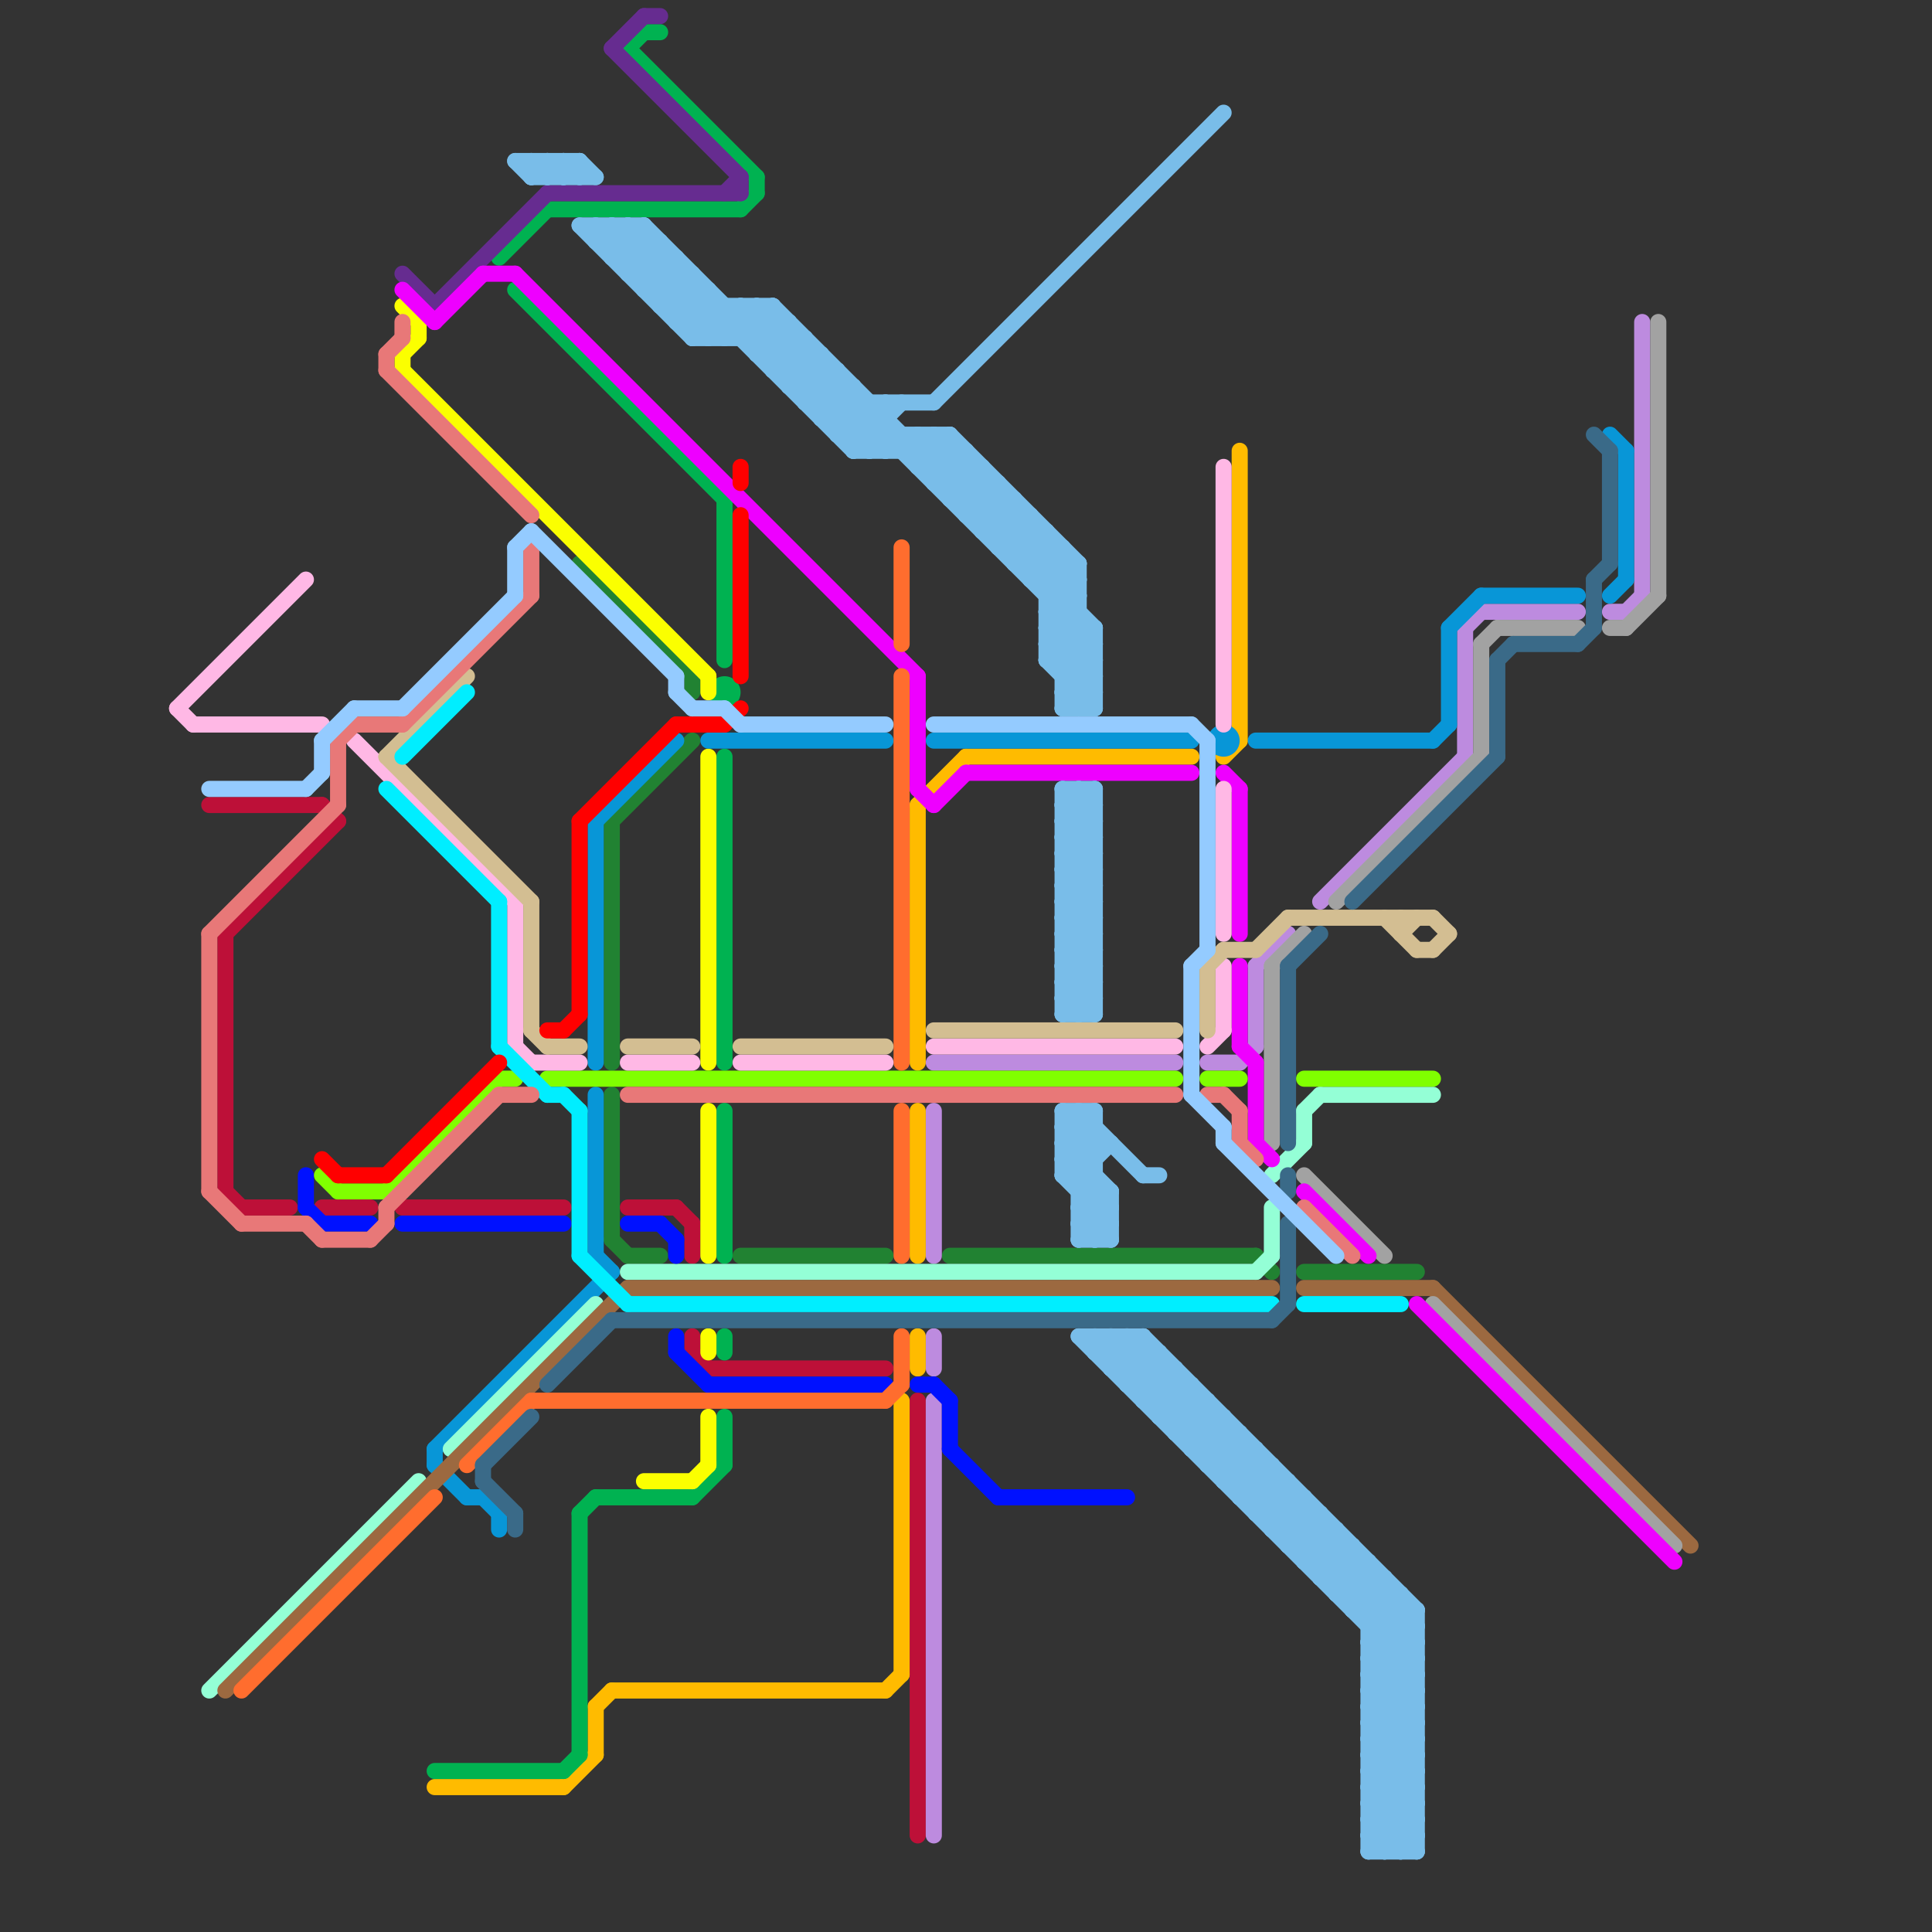 
<svg version="1.1" xmlns="http://www.w3.org/2000/svg" viewBox="0 0 120 120">
<rect x="0" y="0" width="120" height="120" fill="#333333" stroke="none"/>
<style>line { stroke-width: 1; fill: none; stroke-linecap: round; stroke-linejoin: round; } .c0 { stroke: #218232 } .c1 { stroke: #bd1038 } .c2 { stroke: #bd8bdf } .c3 { stroke: #ffbb00 } .c4 { stroke: #00b251 } .c5 { stroke: #fbff00 } .c6 { stroke: #0896d7 } .c7 { stroke: #94ffd6 } .c8 { stroke: #9c6940 } .c9 { stroke: #662c90 } .c10 { stroke: #a2a2a2 } .c11 { stroke: #ee00ff } .c12 { stroke: #0011ff } .c13 { stroke: #80ff00 } .c14 { stroke: #ff6d2e } .c15 { stroke: #79bde9 } .c16 { stroke: #ffb8e5 } .c17 { stroke: #d3be92 } .c18 { stroke: #00eeff } .c19 { stroke: #3a6a88 } .c20 { stroke: #e87878 } .c21 { stroke: #ff0000 } .c22 { stroke: #94cbff }</style><line class="c0" x1="81" y1="79" x2="88" y2="79"/><line class="c0" x1="59" y1="78" x2="78" y2="78"/><line class="c0" x1="38" y1="51" x2="38" y2="66"/><line class="c0" x1="38" y1="68" x2="38" y2="77"/><line class="c0" x1="43" y1="42" x2="43" y2="43"/><line class="c0" x1="38" y1="51" x2="43" y2="46"/><line class="c0" x1="36" y1="35" x2="43" y2="42"/><line class="c0" x1="78" y1="78" x2="79" y2="79"/><line class="c0" x1="39" y1="78" x2="41" y2="78"/><line class="c0" x1="38" y1="77" x2="39" y2="78"/><line class="c0" x1="46" y1="78" x2="55" y2="78"/><line class="c1" x1="57" y1="87" x2="57" y2="114"/><line class="c1" x1="13" y1="50" x2="20" y2="50"/><line class="c1" x1="20" y1="75" x2="23" y2="75"/><line class="c1" x1="14" y1="58" x2="21" y2="51"/><line class="c1" x1="14" y1="58" x2="14" y2="74"/><line class="c1" x1="43" y1="83" x2="43" y2="84"/><line class="c1" x1="39" y1="75" x2="42" y2="75"/><line class="c1" x1="15" y1="75" x2="18" y2="75"/><line class="c1" x1="43" y1="84" x2="44" y2="85"/><line class="c1" x1="42" y1="75" x2="43" y2="76"/><line class="c1" x1="25" y1="75" x2="35" y2="75"/><line class="c1" x1="20" y1="50" x2="21" y2="51"/><line class="c1" x1="43" y1="76" x2="43" y2="78"/><line class="c1" x1="44" y1="85" x2="55" y2="85"/><line class="c1" x1="14" y1="74" x2="15" y2="75"/><line class="c2" x1="58" y1="66" x2="73" y2="66"/><line class="c2" x1="58" y1="69" x2="58" y2="78"/><line class="c2" x1="78" y1="60" x2="80" y2="58"/><line class="c2" x1="91" y1="39" x2="91" y2="47"/><line class="c2" x1="75" y1="66" x2="77" y2="66"/><line class="c2" x1="77" y1="66" x2="78" y2="65"/><line class="c2" x1="92" y1="38" x2="98" y2="38"/><line class="c2" x1="100" y1="38" x2="101" y2="38"/><line class="c2" x1="58" y1="83" x2="58" y2="85"/><line class="c2" x1="101" y1="38" x2="102" y2="37"/><line class="c2" x1="58" y1="87" x2="58" y2="114"/><line class="c2" x1="82" y1="56" x2="91" y2="47"/><line class="c2" x1="102" y1="20" x2="102" y2="37"/><line class="c2" x1="78" y1="60" x2="78" y2="65"/><line class="c2" x1="91" y1="39" x2="92" y2="38"/><line class="c3" x1="57" y1="50" x2="60" y2="47"/><line class="c3" x1="35" y1="111" x2="37" y2="109"/><line class="c3" x1="56" y1="87" x2="56" y2="104"/><line class="c3" x1="57" y1="69" x2="57" y2="78"/><line class="c3" x1="60" y1="47" x2="74" y2="47"/><line class="c3" x1="57" y1="50" x2="57" y2="66"/><line class="c3" x1="27" y1="111" x2="35" y2="111"/><line class="c3" x1="55" y1="105" x2="56" y2="104"/><line class="c3" x1="37" y1="106" x2="38" y2="105"/><line class="c3" x1="76" y1="47" x2="77" y2="46"/><line class="c3" x1="37" y1="106" x2="37" y2="109"/><line class="c3" x1="57" y1="83" x2="57" y2="85"/><line class="c3" x1="38" y1="105" x2="55" y2="105"/><line class="c3" x1="77" y1="28" x2="77" y2="46"/><line class="c4" x1="39" y1="3" x2="40" y2="2"/><line class="c4" x1="31" y1="16" x2="34" y2="13"/><line class="c4" x1="43" y1="93" x2="45" y2="91"/><line class="c4" x1="45" y1="88" x2="45" y2="91"/><line class="c4" x1="47" y1="11" x2="47" y2="12"/><line class="c4" x1="27" y1="110" x2="35" y2="110"/><line class="c4" x1="36" y1="94" x2="37" y2="93"/><line class="c4" x1="37" y1="93" x2="43" y2="93"/><line class="c4" x1="45" y1="47" x2="45" y2="66"/><line class="c4" x1="45" y1="83" x2="45" y2="84"/><line class="c4" x1="46" y1="13" x2="47" y2="12"/><line class="c4" x1="36" y1="94" x2="36" y2="109"/><line class="c4" x1="40" y1="2" x2="41" y2="2"/><line class="c4" x1="32" y1="18" x2="45" y2="31"/><line class="c4" x1="45" y1="69" x2="45" y2="78"/><line class="c4" x1="39" y1="3" x2="47" y2="11"/><line class="c4" x1="34" y1="13" x2="46" y2="13"/><line class="c4" x1="35" y1="110" x2="36" y2="109"/><line class="c4" x1="45" y1="31" x2="45" y2="41"/><circle cx="45" cy="43" r="1" fill="#00b251" /><line class="c5" x1="43" y1="92" x2="44" y2="91"/><line class="c5" x1="26" y1="20" x2="26" y2="21"/><line class="c5" x1="44" y1="88" x2="44" y2="91"/><line class="c5" x1="40" y1="92" x2="43" y2="92"/><line class="c5" x1="44" y1="47" x2="44" y2="66"/><line class="c5" x1="25" y1="22" x2="25" y2="23"/><line class="c5" x1="25" y1="19" x2="26" y2="20"/><line class="c5" x1="25" y1="23" x2="44" y2="42"/><line class="c5" x1="44" y1="69" x2="44" y2="78"/><line class="c5" x1="25" y1="22" x2="26" y2="21"/><line class="c5" x1="44" y1="83" x2="44" y2="84"/><line class="c5" x1="44" y1="42" x2="44" y2="43"/><line class="c6" x1="89" y1="46" x2="90" y2="45"/><line class="c6" x1="30" y1="93" x2="31" y2="94"/><line class="c6" x1="92" y1="37" x2="98" y2="37"/><line class="c6" x1="90" y1="39" x2="90" y2="45"/><line class="c6" x1="27" y1="90" x2="38" y2="79"/><line class="c6" x1="29" y1="93" x2="30" y2="93"/><line class="c6" x1="27" y1="90" x2="27" y2="91"/><line class="c6" x1="37" y1="68" x2="37" y2="78"/><line class="c6" x1="78" y1="46" x2="89" y2="46"/><line class="c6" x1="101" y1="28" x2="101" y2="36"/><line class="c6" x1="37" y1="51" x2="37" y2="66"/><line class="c6" x1="100" y1="27" x2="101" y2="28"/><line class="c6" x1="31" y1="94" x2="31" y2="95"/><line class="c6" x1="27" y1="91" x2="29" y2="93"/><line class="c6" x1="58" y1="46" x2="74" y2="46"/><line class="c6" x1="37" y1="51" x2="42" y2="46"/><line class="c6" x1="44" y1="46" x2="55" y2="46"/><line class="c6" x1="90" y1="39" x2="92" y2="37"/><line class="c6" x1="100" y1="37" x2="101" y2="36"/><line class="c6" x1="37" y1="78" x2="38" y2="79"/><circle cx="76" cy="46" r="1" fill="#0896d7" /><line class="c7" x1="13" y1="105" x2="26" y2="92"/><line class="c7" x1="81" y1="69" x2="81" y2="71"/><line class="c7" x1="81" y1="69" x2="82" y2="68"/><line class="c7" x1="79" y1="75" x2="79" y2="78"/><line class="c7" x1="39" y1="79" x2="78" y2="79"/><line class="c7" x1="28" y1="90" x2="37" y2="81"/><line class="c7" x1="78" y1="79" x2="79" y2="78"/><line class="c7" x1="82" y1="68" x2="89" y2="68"/><line class="c7" x1="79" y1="73" x2="81" y2="71"/><line class="c8" x1="81" y1="80" x2="89" y2="80"/><line class="c8" x1="14" y1="105" x2="39" y2="80"/><line class="c8" x1="89" y1="80" x2="105" y2="96"/><line class="c8" x1="39" y1="80" x2="79" y2="80"/><line class="c9" x1="45" y1="12" x2="46" y2="11"/><line class="c9" x1="38" y1="3" x2="40" y2="1"/><line class="c9" x1="38" y1="3" x2="46" y2="11"/><line class="c9" x1="27" y1="19" x2="34" y2="12"/><line class="c9" x1="34" y1="12" x2="46" y2="12"/><line class="c9" x1="46" y1="11" x2="46" y2="12"/><line class="c9" x1="40" y1="1" x2="41" y2="1"/><line class="c9" x1="25" y1="17" x2="27" y2="19"/><line class="c10" x1="83" y1="56" x2="92" y2="47"/><line class="c10" x1="79" y1="60" x2="81" y2="58"/><line class="c10" x1="101" y1="39" x2="103" y2="37"/><line class="c10" x1="93" y1="39" x2="98" y2="39"/><line class="c10" x1="92" y1="40" x2="92" y2="47"/><line class="c10" x1="100" y1="39" x2="101" y2="39"/><line class="c10" x1="89" y1="81" x2="104" y2="96"/><line class="c10" x1="103" y1="20" x2="103" y2="37"/><line class="c10" x1="92" y1="40" x2="93" y2="39"/><line class="c10" x1="81" y1="73" x2="86" y2="78"/><line class="c10" x1="79" y1="60" x2="79" y2="71"/><line class="c11" x1="32" y1="17" x2="57" y2="42"/><line class="c11" x1="60" y1="48" x2="74" y2="48"/><line class="c11" x1="27" y1="20" x2="30" y2="17"/><line class="c11" x1="25" y1="18" x2="27" y2="20"/><line class="c11" x1="77" y1="60" x2="77" y2="65"/><line class="c11" x1="78" y1="71" x2="79" y2="72"/><line class="c11" x1="30" y1="17" x2="32" y2="17"/><line class="c11" x1="76" y1="48" x2="77" y2="49"/><line class="c11" x1="77" y1="65" x2="78" y2="66"/><line class="c11" x1="58" y1="50" x2="60" y2="48"/><line class="c11" x1="88" y1="81" x2="104" y2="97"/><line class="c11" x1="77" y1="49" x2="77" y2="58"/><line class="c11" x1="81" y1="74" x2="85" y2="78"/><line class="c11" x1="78" y1="66" x2="78" y2="71"/><line class="c11" x1="57" y1="49" x2="58" y2="50"/><line class="c11" x1="57" y1="42" x2="57" y2="49"/><line class="c12" x1="59" y1="90" x2="62" y2="93"/><line class="c12" x1="42" y1="84" x2="44" y2="86"/><line class="c12" x1="59" y1="87" x2="59" y2="90"/><line class="c12" x1="44" y1="86" x2="55" y2="86"/><line class="c12" x1="62" y1="93" x2="70" y2="93"/><line class="c12" x1="42" y1="77" x2="42" y2="78"/><line class="c12" x1="39" y1="76" x2="41" y2="76"/><line class="c12" x1="19" y1="73" x2="19" y2="75"/><line class="c12" x1="19" y1="75" x2="20" y2="76"/><line class="c12" x1="42" y1="83" x2="42" y2="84"/><line class="c12" x1="25" y1="76" x2="35" y2="76"/><line class="c12" x1="57" y1="86" x2="58" y2="86"/><line class="c12" x1="41" y1="76" x2="42" y2="77"/><line class="c12" x1="20" y1="76" x2="23" y2="76"/><line class="c12" x1="58" y1="86" x2="59" y2="87"/><line class="c13" x1="31" y1="67" x2="32" y2="67"/><line class="c13" x1="24" y1="74" x2="31" y2="67"/><line class="c13" x1="20" y1="73" x2="21" y2="74"/><line class="c13" x1="81" y1="67" x2="89" y2="67"/><line class="c13" x1="75" y1="67" x2="77" y2="67"/><line class="c13" x1="34" y1="67" x2="73" y2="67"/><line class="c13" x1="21" y1="74" x2="24" y2="74"/><line class="c14" x1="33" y1="87" x2="55" y2="87"/><line class="c14" x1="56" y1="42" x2="56" y2="66"/><line class="c14" x1="55" y1="87" x2="56" y2="86"/><line class="c14" x1="56" y1="34" x2="56" y2="40"/><line class="c14" x1="56" y1="83" x2="56" y2="86"/><line class="c14" x1="15" y1="105" x2="27" y2="93"/><line class="c14" x1="56" y1="69" x2="56" y2="78"/><line class="c14" x1="29" y1="91" x2="33" y2="87"/><line class="c15" x1="68" y1="39" x2="68" y2="44"/><line class="c15" x1="65" y1="38" x2="68" y2="41"/><line class="c15" x1="73" y1="89" x2="75" y2="87"/><line class="c15" x1="65" y1="40" x2="68" y2="43"/><line class="c15" x1="51" y1="26" x2="55" y2="26"/><line class="c15" x1="66" y1="60" x2="68" y2="58"/><line class="c15" x1="52" y1="27" x2="54" y2="25"/><line class="c15" x1="85" y1="105" x2="88" y2="108"/><line class="c15" x1="85" y1="109" x2="88" y2="109"/><line class="c15" x1="85" y1="111" x2="88" y2="111"/><line class="c15" x1="48" y1="23" x2="52" y2="23"/><line class="c15" x1="66" y1="51" x2="68" y2="49"/><line class="c15" x1="66" y1="70" x2="68" y2="72"/><line class="c15" x1="85" y1="106" x2="88" y2="103"/><line class="c15" x1="53" y1="27" x2="55" y2="25"/><line class="c15" x1="85" y1="108" x2="88" y2="105"/><line class="c15" x1="57" y1="29" x2="61" y2="29"/><line class="c15" x1="67" y1="76" x2="69" y2="76"/><line class="c15" x1="58" y1="29" x2="59" y2="28"/><line class="c15" x1="60" y1="31" x2="61" y2="30"/><line class="c15" x1="85" y1="101" x2="87" y2="99"/><line class="c15" x1="57" y1="28" x2="58" y2="27"/><line class="c15" x1="66" y1="60" x2="68" y2="62"/><line class="c15" x1="67" y1="83" x2="88" y2="104"/><line class="c15" x1="48" y1="19" x2="68" y2="39"/><line class="c15" x1="66" y1="51" x2="68" y2="53"/><line class="c15" x1="68" y1="84" x2="69" y2="83"/><line class="c15" x1="80" y1="92" x2="80" y2="96"/><line class="c15" x1="69" y1="83" x2="69" y2="85"/><line class="c15" x1="70" y1="86" x2="74" y2="86"/><line class="c15" x1="67" y1="83" x2="71" y2="83"/><line class="c15" x1="67" y1="44" x2="68" y2="43"/><line class="c15" x1="85" y1="113" x2="88" y2="113"/><line class="c15" x1="73" y1="88" x2="74" y2="87"/><line class="c15" x1="66" y1="54" x2="68" y2="54"/><line class="c15" x1="66" y1="69" x2="66" y2="73"/><line class="c15" x1="66" y1="56" x2="68" y2="56"/><line class="c15" x1="63" y1="35" x2="65" y2="33"/><line class="c15" x1="36" y1="14" x2="43" y2="21"/><line class="c15" x1="67" y1="63" x2="68" y2="62"/><line class="c15" x1="81" y1="97" x2="85" y2="97"/><line class="c15" x1="66" y1="57" x2="68" y2="55"/><line class="c15" x1="66" y1="59" x2="68" y2="57"/><line class="c15" x1="41" y1="18" x2="42" y2="17"/><line class="c15" x1="85" y1="110" x2="88" y2="110"/><line class="c15" x1="85" y1="112" x2="88" y2="112"/><line class="c15" x1="72" y1="88" x2="74" y2="86"/><line class="c15" x1="74" y1="86" x2="74" y2="90"/><line class="c15" x1="43" y1="20" x2="44" y2="19"/><line class="c15" x1="85" y1="105" x2="88" y2="102"/><line class="c15" x1="71" y1="83" x2="71" y2="87"/><line class="c15" x1="80" y1="96" x2="84" y2="96"/><line class="c15" x1="46" y1="21" x2="48" y2="19"/><line class="c15" x1="42" y1="20" x2="49" y2="20"/><line class="c15" x1="68" y1="83" x2="68" y2="84"/><line class="c15" x1="72" y1="87" x2="73" y2="86"/><line class="c15" x1="73" y1="85" x2="73" y2="89"/><line class="c15" x1="59" y1="31" x2="63" y2="31"/><line class="c15" x1="69" y1="84" x2="70" y2="83"/><line class="c15" x1="65" y1="38" x2="67" y2="38"/><line class="c15" x1="51" y1="22" x2="51" y2="26"/><line class="c15" x1="66" y1="57" x2="68" y2="59"/><line class="c15" x1="66" y1="59" x2="68" y2="61"/><line class="c15" x1="43" y1="21" x2="45" y2="19"/><line class="c15" x1="79" y1="95" x2="81" y2="93"/><line class="c15" x1="39" y1="17" x2="43" y2="17"/><line class="c15" x1="67" y1="74" x2="68" y2="73"/><line class="c15" x1="67" y1="49" x2="67" y2="63"/><line class="c15" x1="42" y1="16" x2="42" y2="20"/><line class="c15" x1="66" y1="34" x2="66" y2="44"/><line class="c15" x1="66" y1="62" x2="68" y2="62"/><line class="c15" x1="78" y1="94" x2="80" y2="92"/><line class="c15" x1="57" y1="27" x2="57" y2="29"/><line class="c15" x1="69" y1="83" x2="88" y2="102"/><line class="c15" x1="67" y1="76" x2="69" y2="74"/><line class="c15" x1="74" y1="90" x2="78" y2="90"/><line class="c15" x1="85" y1="114" x2="88" y2="111"/><line class="c15" x1="81" y1="93" x2="81" y2="97"/><line class="c15" x1="71" y1="87" x2="75" y2="87"/><line class="c15" x1="66" y1="72" x2="69" y2="75"/><line class="c15" x1="47" y1="22" x2="51" y2="22"/><line class="c15" x1="48" y1="22" x2="49" y2="21"/><line class="c15" x1="73" y1="89" x2="77" y2="89"/><line class="c15" x1="62" y1="34" x2="66" y2="34"/><line class="c15" x1="67" y1="69" x2="67" y2="77"/><line class="c15" x1="47" y1="21" x2="48" y2="20"/><line class="c15" x1="66" y1="58" x2="68" y2="56"/><line class="c15" x1="65" y1="36" x2="66" y2="35"/><line class="c15" x1="66" y1="70" x2="67" y2="69"/><line class="c15" x1="85" y1="115" x2="88" y2="112"/><line class="c15" x1="61" y1="33" x2="65" y2="33"/><line class="c15" x1="62" y1="33" x2="63" y2="32"/><line class="c15" x1="33" y1="10" x2="33" y2="11"/><line class="c15" x1="62" y1="30" x2="62" y2="34"/><line class="c15" x1="85" y1="110" x2="88" y2="113"/><line class="c15" x1="85" y1="102" x2="88" y2="105"/><line class="c15" x1="64" y1="35" x2="65" y2="34"/><line class="c15" x1="85" y1="112" x2="88" y2="115"/><line class="c15" x1="85" y1="104" x2="88" y2="107"/><line class="c15" x1="82" y1="98" x2="84" y2="96"/><line class="c15" x1="85" y1="113" x2="87" y2="115"/><line class="c15" x1="35" y1="10" x2="36" y2="11"/><line class="c15" x1="38" y1="15" x2="39" y2="14"/><line class="c15" x1="61" y1="32" x2="62" y2="31"/><line class="c15" x1="65" y1="37" x2="67" y2="37"/><line class="c15" x1="75" y1="91" x2="79" y2="91"/><line class="c15" x1="66" y1="42" x2="68" y2="42"/><line class="c15" x1="48" y1="19" x2="48" y2="23"/><line class="c15" x1="66" y1="58" x2="68" y2="60"/><line class="c15" x1="44" y1="18" x2="44" y2="21"/><line class="c15" x1="78" y1="93" x2="79" y2="92"/><line class="c15" x1="58" y1="27" x2="58" y2="30"/><line class="c15" x1="60" y1="32" x2="62" y2="30"/><line class="c15" x1="66" y1="61" x2="68" y2="61"/><line class="c15" x1="66" y1="63" x2="68" y2="63"/><line class="c15" x1="53" y1="28" x2="60" y2="28"/><line class="c15" x1="67" y1="77" x2="69" y2="75"/><line class="c15" x1="39" y1="14" x2="53" y2="28"/><line class="c15" x1="57" y1="27" x2="67" y2="37"/><line class="c15" x1="43" y1="17" x2="43" y2="21"/><line class="c15" x1="32" y1="10" x2="36" y2="10"/><line class="c15" x1="52" y1="27" x2="59" y2="27"/><line class="c15" x1="50" y1="25" x2="58" y2="25"/><line class="c15" x1="34" y1="10" x2="34" y2="11"/><line class="c15" x1="47" y1="19" x2="47" y2="22"/><line class="c15" x1="77" y1="92" x2="78" y2="91"/><line class="c15" x1="66" y1="69" x2="68" y2="71"/><line class="c15" x1="76" y1="92" x2="78" y2="90"/><line class="c15" x1="36" y1="10" x2="36" y2="11"/><line class="c15" x1="72" y1="88" x2="76" y2="88"/><line class="c15" x1="74" y1="89" x2="75" y2="88"/><line class="c15" x1="75" y1="87" x2="75" y2="91"/><line class="c15" x1="50" y1="25" x2="52" y2="23"/><line class="c15" x1="59" y1="27" x2="59" y2="31"/><line class="c15" x1="67" y1="76" x2="68" y2="77"/><line class="c15" x1="76" y1="91" x2="77" y2="90"/><line class="c15" x1="56" y1="27" x2="56" y2="28"/><line class="c15" x1="84" y1="100" x2="86" y2="98"/><line class="c15" x1="85" y1="103" x2="88" y2="106"/><line class="c15" x1="66" y1="72" x2="68" y2="72"/><line class="c15" x1="85" y1="104" x2="88" y2="101"/><line class="c15" x1="65" y1="40" x2="67" y2="38"/><line class="c15" x1="68" y1="83" x2="88" y2="103"/><line class="c15" x1="83" y1="99" x2="85" y2="97"/><line class="c15" x1="79" y1="95" x2="83" y2="95"/><line class="c15" x1="65" y1="41" x2="68" y2="44"/><line class="c15" x1="58" y1="25" x2="76" y2="7"/><line class="c15" x1="67" y1="35" x2="67" y2="44"/><line class="c15" x1="53" y1="24" x2="53" y2="28"/><line class="c15" x1="65" y1="41" x2="67" y2="39"/><line class="c15" x1="66" y1="44" x2="68" y2="42"/><line class="c15" x1="78" y1="94" x2="82" y2="94"/><line class="c15" x1="78" y1="90" x2="78" y2="94"/><line class="c15" x1="54" y1="25" x2="54" y2="28"/><line class="c15" x1="52" y1="26" x2="53" y2="25"/><line class="c15" x1="51" y1="25" x2="52" y2="24"/><line class="c15" x1="52" y1="23" x2="52" y2="27"/><line class="c15" x1="46" y1="19" x2="46" y2="21"/><line class="c15" x1="59" y1="27" x2="67" y2="35"/><line class="c15" x1="86" y1="98" x2="86" y2="115"/><line class="c15" x1="85" y1="107" x2="88" y2="107"/><line class="c15" x1="61" y1="29" x2="61" y2="33"/><line class="c15" x1="66" y1="50" x2="68" y2="50"/><line class="c15" x1="66" y1="52" x2="68" y2="52"/><line class="c15" x1="66" y1="62" x2="67" y2="63"/><line class="c15" x1="38" y1="16" x2="40" y2="14"/><line class="c15" x1="37" y1="14" x2="37" y2="15"/><line class="c15" x1="67" y1="74" x2="69" y2="74"/><line class="c15" x1="70" y1="83" x2="70" y2="86"/><line class="c15" x1="71" y1="83" x2="88" y2="100"/><line class="c15" x1="38" y1="14" x2="38" y2="16"/><line class="c15" x1="85" y1="109" x2="88" y2="112"/><line class="c15" x1="85" y1="111" x2="88" y2="114"/><line class="c15" x1="77" y1="93" x2="79" y2="91"/><line class="c15" x1="66" y1="53" x2="68" y2="51"/><line class="c15" x1="82" y1="98" x2="86" y2="98"/><line class="c15" x1="66" y1="55" x2="68" y2="53"/><line class="c15" x1="68" y1="77" x2="69" y2="76"/><line class="c15" x1="42" y1="19" x2="43" y2="18"/><line class="c15" x1="49" y1="24" x2="51" y2="22"/><line class="c15" x1="85" y1="106" x2="88" y2="106"/><line class="c15" x1="66" y1="73" x2="68" y2="73"/><line class="c15" x1="85" y1="108" x2="88" y2="108"/><line class="c15" x1="58" y1="27" x2="67" y2="36"/><line class="c15" x1="66" y1="49" x2="68" y2="49"/><line class="c15" x1="79" y1="94" x2="80" y2="93"/><line class="c15" x1="64" y1="36" x2="67" y2="36"/><line class="c15" x1="85" y1="114" x2="86" y2="115"/><line class="c15" x1="66" y1="50" x2="67" y2="49"/><line class="c15" x1="71" y1="86" x2="72" y2="85"/><line class="c15" x1="85" y1="103" x2="88" y2="100"/><line class="c15" x1="69" y1="85" x2="71" y2="83"/><line class="c15" x1="85" y1="97" x2="85" y2="115"/><line class="c15" x1="65" y1="39" x2="67" y2="37"/><line class="c15" x1="81" y1="96" x2="82" y2="95"/><line class="c15" x1="72" y1="84" x2="72" y2="88"/><line class="c15" x1="70" y1="85" x2="71" y2="84"/><line class="c15" x1="41" y1="19" x2="43" y2="17"/><line class="c15" x1="66" y1="70" x2="68" y2="70"/><line class="c15" x1="66" y1="53" x2="68" y2="55"/><line class="c15" x1="66" y1="55" x2="68" y2="57"/><line class="c15" x1="60" y1="32" x2="64" y2="32"/><line class="c15" x1="55" y1="28" x2="56" y2="27"/><line class="c15" x1="81" y1="97" x2="83" y2="95"/><line class="c15" x1="40" y1="18" x2="42" y2="16"/><line class="c15" x1="36" y1="14" x2="40" y2="14"/><line class="c15" x1="46" y1="19" x2="55" y2="28"/><line class="c15" x1="79" y1="91" x2="79" y2="95"/><line class="c15" x1="66" y1="60" x2="68" y2="60"/><line class="c15" x1="33" y1="11" x2="37" y2="11"/><line class="c15" x1="67" y1="49" x2="68" y2="50"/><line class="c15" x1="66" y1="51" x2="68" y2="51"/><line class="c15" x1="66" y1="43" x2="68" y2="43"/><line class="c15" x1="76" y1="92" x2="80" y2="92"/><line class="c15" x1="64" y1="36" x2="66" y2="34"/><line class="c15" x1="43" y1="21" x2="50" y2="21"/><line class="c15" x1="87" y1="99" x2="87" y2="115"/><line class="c15" x1="65" y1="40" x2="68" y2="40"/><line class="c15" x1="86" y1="115" x2="88" y2="113"/><line class="c15" x1="66" y1="54" x2="68" y2="52"/><line class="c15" x1="66" y1="56" x2="68" y2="54"/><line class="c15" x1="85" y1="105" x2="88" y2="105"/><line class="c15" x1="85" y1="109" x2="88" y2="106"/><line class="c15" x1="85" y1="111" x2="88" y2="108"/><line class="c15" x1="33" y1="10" x2="34" y2="11"/><line class="c15" x1="47" y1="22" x2="49" y2="20"/><line class="c15" x1="39" y1="14" x2="39" y2="17"/><line class="c15" x1="66" y1="54" x2="68" y2="56"/><line class="c15" x1="66" y1="56" x2="68" y2="58"/><line class="c15" x1="88" y1="100" x2="88" y2="115"/><line class="c15" x1="44" y1="21" x2="46" y2="19"/><line class="c15" x1="63" y1="31" x2="63" y2="35"/><line class="c15" x1="58" y1="30" x2="60" y2="28"/><line class="c15" x1="67" y1="69" x2="71" y2="73"/><line class="c15" x1="70" y1="83" x2="88" y2="101"/><line class="c15" x1="85" y1="114" x2="88" y2="114"/><line class="c15" x1="65" y1="38" x2="67" y2="36"/><line class="c15" x1="84" y1="100" x2="88" y2="100"/><line class="c15" x1="66" y1="57" x2="68" y2="57"/><line class="c15" x1="66" y1="59" x2="68" y2="59"/><line class="c15" x1="38" y1="14" x2="45" y2="21"/><line class="c15" x1="67" y1="73" x2="69" y2="71"/><line class="c15" x1="45" y1="19" x2="45" y2="21"/><line class="c15" x1="85" y1="113" x2="88" y2="110"/><line class="c15" x1="55" y1="25" x2="55" y2="28"/><line class="c15" x1="83" y1="99" x2="87" y2="99"/><line class="c15" x1="84" y1="99" x2="85" y2="98"/><line class="c15" x1="67" y1="75" x2="69" y2="77"/><line class="c15" x1="39" y1="16" x2="40" y2="15"/><line class="c15" x1="66" y1="62" x2="68" y2="60"/><line class="c15" x1="74" y1="90" x2="76" y2="88"/><line class="c15" x1="53" y1="28" x2="56" y2="25"/><line class="c15" x1="85" y1="115" x2="88" y2="115"/><line class="c15" x1="65" y1="39" x2="68" y2="39"/><line class="c15" x1="80" y1="95" x2="81" y2="94"/><line class="c15" x1="83" y1="98" x2="84" y2="97"/><line class="c15" x1="85" y1="110" x2="88" y2="107"/><line class="c15" x1="85" y1="112" x2="88" y2="109"/><line class="c15" x1="36" y1="10" x2="37" y2="11"/><line class="c15" x1="69" y1="85" x2="73" y2="85"/><line class="c15" x1="63" y1="35" x2="67" y2="35"/><line class="c15" x1="57" y1="29" x2="59" y2="27"/><line class="c15" x1="60" y1="28" x2="60" y2="32"/><line class="c15" x1="66" y1="41" x2="68" y2="39"/><line class="c15" x1="45" y1="21" x2="47" y2="19"/><line class="c15" x1="66" y1="43" x2="68" y2="41"/><line class="c15" x1="68" y1="84" x2="72" y2="84"/><line class="c15" x1="84" y1="96" x2="84" y2="100"/><line class="c15" x1="38" y1="16" x2="42" y2="16"/><line class="c15" x1="40" y1="18" x2="44" y2="18"/><line class="c15" x1="34" y1="10" x2="35" y2="11"/><line class="c15" x1="77" y1="93" x2="81" y2="93"/><line class="c15" x1="65" y1="37" x2="67" y2="35"/><line class="c15" x1="66" y1="49" x2="66" y2="63"/><line class="c15" x1="66" y1="42" x2="68" y2="40"/><line class="c15" x1="49" y1="24" x2="53" y2="24"/><line class="c15" x1="66" y1="58" x2="68" y2="58"/><line class="c15" x1="50" y1="24" x2="51" y2="23"/><line class="c15" x1="71" y1="73" x2="72" y2="73"/><line class="c15" x1="68" y1="49" x2="68" y2="63"/><line class="c15" x1="40" y1="14" x2="54" y2="28"/><line class="c15" x1="49" y1="23" x2="50" y2="22"/><line class="c15" x1="66" y1="61" x2="68" y2="59"/><line class="c15" x1="66" y1="63" x2="68" y2="61"/><line class="c15" x1="66" y1="43" x2="67" y2="44"/><line class="c15" x1="51" y1="26" x2="53" y2="24"/><line class="c15" x1="70" y1="86" x2="72" y2="84"/><line class="c15" x1="68" y1="69" x2="68" y2="77"/><line class="c15" x1="65" y1="39" x2="68" y2="42"/><line class="c15" x1="66" y1="71" x2="69" y2="71"/><line class="c15" x1="48" y1="23" x2="50" y2="21"/><line class="c15" x1="50" y1="21" x2="50" y2="25"/><line class="c15" x1="85" y1="102" x2="88" y2="102"/><line class="c15" x1="41" y1="19" x2="48" y2="19"/><line class="c15" x1="66" y1="69" x2="68" y2="69"/><line class="c15" x1="85" y1="104" x2="88" y2="104"/><line class="c15" x1="42" y1="20" x2="44" y2="18"/><line class="c15" x1="66" y1="61" x2="68" y2="63"/><line class="c15" x1="69" y1="74" x2="69" y2="77"/><line class="c15" x1="67" y1="75" x2="69" y2="75"/><line class="c15" x1="67" y1="77" x2="69" y2="77"/><line class="c15" x1="37" y1="15" x2="38" y2="14"/><line class="c15" x1="33" y1="11" x2="34" y2="10"/><line class="c15" x1="66" y1="72" x2="68" y2="70"/><line class="c15" x1="58" y1="30" x2="62" y2="30"/><line class="c15" x1="35" y1="11" x2="36" y2="10"/><line class="c15" x1="80" y1="96" x2="82" y2="94"/><line class="c15" x1="85" y1="100" x2="86" y2="99"/><line class="c15" x1="76" y1="88" x2="76" y2="92"/><line class="c15" x1="67" y1="75" x2="68" y2="74"/><line class="c15" x1="85" y1="107" x2="88" y2="110"/><line class="c15" x1="82" y1="97" x2="83" y2="96"/><line class="c15" x1="66" y1="71" x2="68" y2="69"/><line class="c15" x1="32" y1="10" x2="33" y2="11"/><line class="c15" x1="62" y1="34" x2="64" y2="32"/><line class="c15" x1="59" y1="31" x2="61" y2="29"/><line class="c15" x1="61" y1="33" x2="63" y2="31"/><line class="c15" x1="35" y1="10" x2="35" y2="11"/><line class="c15" x1="85" y1="106" x2="88" y2="109"/><line class="c15" x1="85" y1="108" x2="88" y2="111"/><line class="c15" x1="64" y1="32" x2="64" y2="36"/><line class="c15" x1="83" y1="95" x2="83" y2="99"/><line class="c15" x1="59" y1="30" x2="60" y2="29"/><line class="c15" x1="37" y1="15" x2="41" y2="15"/><line class="c15" x1="66" y1="52" x2="68" y2="50"/><line class="c15" x1="85" y1="101" x2="88" y2="101"/><line class="c15" x1="85" y1="103" x2="88" y2="103"/><line class="c15" x1="87" y1="115" x2="88" y2="114"/><line class="c15" x1="66" y1="44" x2="68" y2="44"/><line class="c15" x1="40" y1="17" x2="41" y2="16"/><line class="c15" x1="66" y1="71" x2="69" y2="74"/><line class="c15" x1="66" y1="73" x2="69" y2="76"/><line class="c15" x1="82" y1="94" x2="82" y2="98"/><line class="c15" x1="65" y1="33" x2="65" y2="41"/><line class="c15" x1="85" y1="102" x2="87" y2="100"/><line class="c15" x1="34" y1="11" x2="35" y2="10"/><line class="c15" x1="65" y1="41" x2="68" y2="41"/><line class="c15" x1="49" y1="20" x2="49" y2="24"/><line class="c15" x1="37" y1="14" x2="44" y2="21"/><line class="c15" x1="66" y1="73" x2="68" y2="71"/><line class="c15" x1="75" y1="90" x2="76" y2="89"/><line class="c15" x1="54" y1="28" x2="55" y2="27"/><line class="c15" x1="66" y1="50" x2="68" y2="52"/><line class="c15" x1="66" y1="52" x2="68" y2="54"/><line class="c15" x1="39" y1="17" x2="41" y2="15"/><line class="c15" x1="41" y1="15" x2="41" y2="19"/><line class="c15" x1="56" y1="28" x2="57" y2="27"/><line class="c15" x1="63" y1="34" x2="64" y2="33"/><line class="c15" x1="66" y1="53" x2="68" y2="53"/><line class="c15" x1="40" y1="14" x2="40" y2="18"/><line class="c15" x1="66" y1="55" x2="68" y2="55"/><line class="c15" x1="75" y1="91" x2="77" y2="89"/><line class="c15" x1="47" y1="19" x2="68" y2="40"/><line class="c15" x1="85" y1="107" x2="88" y2="104"/><line class="c15" x1="77" y1="89" x2="77" y2="93"/><line class="c15" x1="66" y1="49" x2="68" y2="51"/><line class="c15" x1="71" y1="87" x2="73" y2="85"/><line class="c16" x1="58" y1="65" x2="73" y2="65"/><line class="c16" x1="46" y1="66" x2="55" y2="66"/><line class="c16" x1="76" y1="49" x2="76" y2="58"/><line class="c16" x1="11" y1="44" x2="12" y2="45"/><line class="c16" x1="22" y1="46" x2="32" y2="56"/><line class="c16" x1="32" y1="65" x2="33" y2="66"/><line class="c16" x1="75" y1="65" x2="76" y2="64"/><line class="c16" x1="39" y1="66" x2="43" y2="66"/><line class="c16" x1="32" y1="56" x2="32" y2="65"/><line class="c16" x1="12" y1="45" x2="20" y2="45"/><line class="c16" x1="33" y1="66" x2="36" y2="66"/><line class="c16" x1="76" y1="60" x2="76" y2="64"/><line class="c16" x1="11" y1="44" x2="19" y2="36"/><line class="c16" x1="76" y1="29" x2="76" y2="45"/><line class="c17" x1="24" y1="47" x2="29" y2="42"/><line class="c17" x1="39" y1="65" x2="43" y2="65"/><line class="c17" x1="76" y1="59" x2="78" y2="59"/><line class="c17" x1="75" y1="60" x2="75" y2="64"/><line class="c17" x1="88" y1="59" x2="89" y2="59"/><line class="c17" x1="86" y1="57" x2="88" y2="59"/><line class="c17" x1="80" y1="57" x2="89" y2="57"/><line class="c17" x1="78" y1="59" x2="80" y2="57"/><line class="c17" x1="58" y1="64" x2="73" y2="64"/><line class="c17" x1="75" y1="60" x2="76" y2="59"/><line class="c17" x1="33" y1="64" x2="34" y2="65"/><line class="c17" x1="89" y1="57" x2="90" y2="58"/><line class="c17" x1="24" y1="47" x2="33" y2="56"/><line class="c17" x1="46" y1="65" x2="55" y2="65"/><line class="c17" x1="89" y1="59" x2="90" y2="58"/><line class="c17" x1="87" y1="57" x2="87" y2="58"/><line class="c17" x1="33" y1="56" x2="33" y2="64"/><line class="c17" x1="34" y1="65" x2="36" y2="65"/><line class="c17" x1="87" y1="58" x2="88" y2="57"/><line class="c18" x1="25" y1="47" x2="29" y2="43"/><line class="c18" x1="35" y1="68" x2="36" y2="69"/><line class="c18" x1="31" y1="65" x2="34" y2="68"/><line class="c18" x1="36" y1="78" x2="39" y2="81"/><line class="c18" x1="36" y1="69" x2="36" y2="78"/><line class="c18" x1="24" y1="49" x2="31" y2="56"/><line class="c18" x1="39" y1="81" x2="79" y2="81"/><line class="c18" x1="81" y1="81" x2="87" y2="81"/><line class="c18" x1="31" y1="56" x2="31" y2="65"/><line class="c18" x1="34" y1="68" x2="35" y2="68"/><line class="c19" x1="93" y1="41" x2="94" y2="40"/><line class="c19" x1="80" y1="60" x2="80" y2="71"/><line class="c19" x1="30" y1="91" x2="30" y2="92"/><line class="c19" x1="98" y1="40" x2="99" y2="39"/><line class="c19" x1="93" y1="41" x2="93" y2="47"/><line class="c19" x1="30" y1="91" x2="33" y2="88"/><line class="c19" x1="80" y1="76" x2="80" y2="81"/><line class="c19" x1="99" y1="36" x2="100" y2="35"/><line class="c19" x1="79" y1="82" x2="80" y2="81"/><line class="c19" x1="99" y1="27" x2="100" y2="28"/><line class="c19" x1="100" y1="28" x2="100" y2="35"/><line class="c19" x1="80" y1="60" x2="82" y2="58"/><line class="c19" x1="32" y1="94" x2="32" y2="95"/><line class="c19" x1="38" y1="82" x2="79" y2="82"/><line class="c19" x1="99" y1="36" x2="99" y2="39"/><line class="c19" x1="80" y1="73" x2="80" y2="74"/><line class="c19" x1="84" y1="56" x2="93" y2="47"/><line class="c19" x1="94" y1="40" x2="98" y2="40"/><line class="c19" x1="34" y1="86" x2="38" y2="82"/><line class="c19" x1="30" y1="92" x2="32" y2="94"/><line class="c20" x1="81" y1="75" x2="84" y2="78"/><line class="c20" x1="24" y1="75" x2="31" y2="68"/><line class="c20" x1="77" y1="71" x2="78" y2="72"/><line class="c20" x1="20" y1="77" x2="23" y2="77"/><line class="c20" x1="31" y1="68" x2="33" y2="68"/><line class="c20" x1="22" y1="45" x2="25" y2="45"/><line class="c20" x1="13" y1="58" x2="13" y2="74"/><line class="c20" x1="25" y1="20" x2="25" y2="21"/><line class="c20" x1="24" y1="22" x2="24" y2="23"/><line class="c20" x1="24" y1="23" x2="33" y2="32"/><line class="c20" x1="77" y1="69" x2="77" y2="71"/><line class="c20" x1="13" y1="58" x2="21" y2="50"/><line class="c20" x1="33" y1="34" x2="33" y2="37"/><line class="c20" x1="39" y1="68" x2="73" y2="68"/><line class="c20" x1="76" y1="68" x2="77" y2="69"/><line class="c20" x1="13" y1="74" x2="15" y2="76"/><line class="c20" x1="24" y1="75" x2="24" y2="76"/><line class="c20" x1="25" y1="45" x2="33" y2="37"/><line class="c20" x1="24" y1="22" x2="25" y2="21"/><line class="c20" x1="23" y1="77" x2="24" y2="76"/><line class="c20" x1="21" y1="46" x2="21" y2="50"/><line class="c20" x1="21" y1="46" x2="22" y2="45"/><line class="c20" x1="19" y1="76" x2="20" y2="77"/><line class="c20" x1="75" y1="68" x2="76" y2="68"/><line class="c20" x1="15" y1="76" x2="19" y2="76"/><line class="c21" x1="24" y1="73" x2="31" y2="66"/><line class="c21" x1="20" y1="72" x2="21" y2="73"/><line class="c21" x1="45" y1="45" x2="46" y2="44"/><line class="c21" x1="36" y1="51" x2="36" y2="63"/><line class="c21" x1="35" y1="64" x2="36" y2="63"/><line class="c21" x1="36" y1="51" x2="42" y2="45"/><line class="c21" x1="34" y1="64" x2="35" y2="64"/><line class="c21" x1="42" y1="45" x2="45" y2="45"/><line class="c21" x1="46" y1="29" x2="46" y2="30"/><line class="c21" x1="46" y1="32" x2="46" y2="42"/><line class="c21" x1="21" y1="73" x2="24" y2="73"/><line class="c22" x1="25" y1="44" x2="32" y2="37"/><line class="c22" x1="58" y1="45" x2="74" y2="45"/><line class="c22" x1="74" y1="60" x2="74" y2="68"/><line class="c22" x1="75" y1="46" x2="75" y2="59"/><line class="c22" x1="20" y1="46" x2="20" y2="48"/><line class="c22" x1="42" y1="43" x2="43" y2="44"/><line class="c22" x1="76" y1="70" x2="76" y2="71"/><line class="c22" x1="42" y1="42" x2="42" y2="43"/><line class="c22" x1="33" y1="33" x2="42" y2="42"/><line class="c22" x1="32" y1="34" x2="33" y2="33"/><line class="c22" x1="32" y1="34" x2="32" y2="37"/><line class="c22" x1="19" y1="49" x2="20" y2="48"/><line class="c22" x1="45" y1="44" x2="46" y2="45"/><line class="c22" x1="74" y1="60" x2="75" y2="59"/><line class="c22" x1="43" y1="44" x2="45" y2="44"/><line class="c22" x1="74" y1="45" x2="75" y2="46"/><line class="c22" x1="20" y1="46" x2="22" y2="44"/><line class="c22" x1="74" y1="68" x2="76" y2="70"/><line class="c22" x1="46" y1="45" x2="55" y2="45"/><line class="c22" x1="76" y1="71" x2="83" y2="78"/><line class="c22" x1="13" y1="49" x2="19" y2="49"/><line class="c22" x1="22" y1="44" x2="25" y2="44"/>


</svg>

